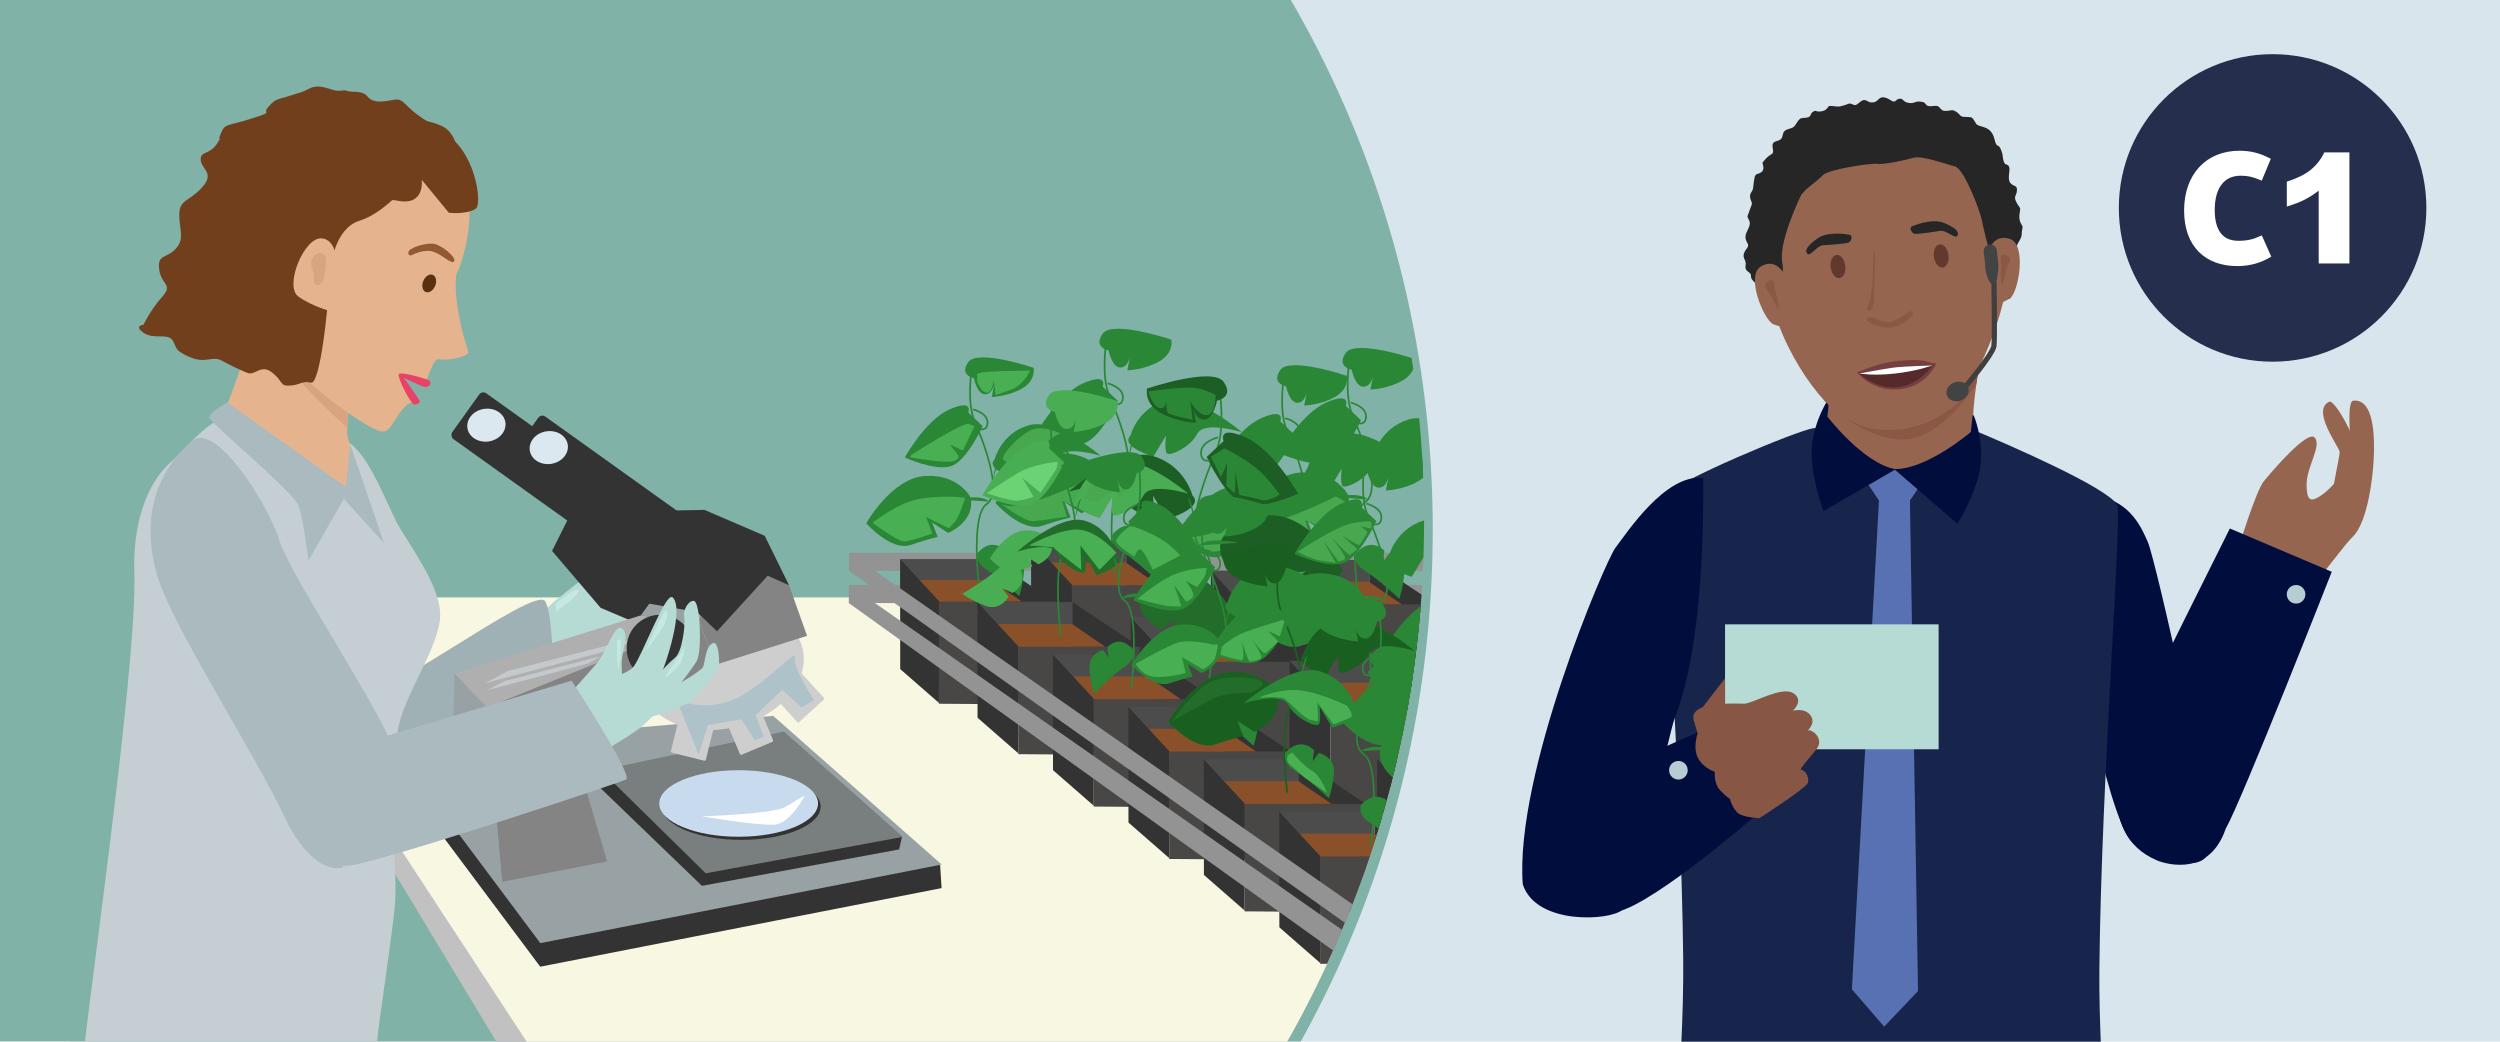 <?xml version="1.0" encoding="UTF-8"?><svg id="l" xmlns="http://www.w3.org/2000/svg" width="1440" height="600" xmlns:xlink="http://www.w3.org/1999/xlink" viewBox="0 0 1440 600"><defs><clipPath id="m"><polyline points="-4 0 -4 600 1440 600 1440 0" style="fill:none;"/></clipPath><filter id="n" x="-396.47" y="-316.691" width="1237" height="1243" filterUnits="userSpaceOnUse"><feOffset dx="5" dy="5"/><feGaussianBlur result="o" stdDeviation="5"/><feFlood flood-color="#000" flood-opacity=".4"/><feComposite in2="o" operator="in"/><feComposite in="SourceGraphic"/></filter><clipPath id="p"><path d="M820.259,300c0,334.85-269.934,606.299-602.913,606.299-229.63,0-602.913-271.449-602.913-606.299S-115.634-306.299,217.346-306.299,820.259-34.85,820.259,300Z" style="fill:none;"/></clipPath></defs><polyline points="40 0 40 600 1440 600 1440 0 40 0" style="fill:#d8e5ec;"/><g style="clip-path:url(#m);"><path d="M820.259,300c0,334.85-269.934,606.299-602.913,606.299-229.63,0-602.913-271.449-602.913-606.299S-115.634-306.299,217.346-306.299,820.259-34.85,820.259,300Z" style="fill:#80b2a8; filter:url(#n);"/></g><path d="M1203.327,284.479c22.998,3.03,29.401,17.767,33.838,27.763,4.437,9.996,39.503,164.162,34.883,178.686-4.619,14.526-38.689.426-44.612-6.644-14.713-17.56-33.514-124.966-34.62-132.253-1.105-7.287,10.511-67.552,10.511-67.552Z" style="fill:#010d3d;"/><path d="M1209.248,557.469c1.113-109.531,13.267-261.776,10.244-266.647-5.229-9.633-60.146-33.712-83.895-43.6-1.093.058-60.7-3.503-91.052-.584-9.126,1.213-80.459,31.036-85.266,38.783-3.022,4.871,9.132,157.116,10.245,266.647.656,64.605-9.321,152.861-10.205,157.641-2.042,11.037,98.566,15.526,133.345-8.384,26.181,28.776,128.949,25.466,126.788,13.785-.884-4.78-10.861-93.036-10.204-157.641Z" style="fill:#17244c;"/><path d="M1141.21,204.03s-6.315,34.022-4.162,39.98c2.153,5.958-26.35,28.763-45.533,26.179-13.458.742-39.374-24.826-39.149-27.359,1.096-12.327-.345-36.393-.345-36.393l89.187-2.408h.002Z" style="fill:#966550;"/><path d="M1047.424,225.841l4.979,6.894s23.617,21.702,45.191,20.426,40.723-31.787,40.723-31.787l3.064-19.149-93.957,23.617Z" style="fill:#8c5846;"/><path d="M981.079,275.369c-21.668-2.828-43.992,31.571-50.568,40.122-5.796,7.535-58.233,130.667-53.389,193.947,7.885,23.725,50.674,20.803,57.27,14.658,6.596-6.145,27.384-103.67,30.243-110.437,19.522-49.565,16.007-142.752,16.444-138.29Z" style="fill:#010d3d;"/><polygon points="1112.088 270.682 1097.981 291.436 1090.38 295.585 1083.938 290.753 1069.911 269.841 1112.088 270.682" style="fill:#5771b2;"/><polygon points="1082.45 285.291 1066.682 569.817 1085.277 591.333 1104.777 570.837 1100.093 286.336 1082.45 285.291" style="fill:#5771b2;"/><path d="M1043.673,257.108c1.457-15.424,9.127-26.649,9.127-26.649l.662.042v.002s.055.004.055.004l-.87,9.554s20.542,26.709,38.867,30.129c18.642.073,43.735-21.39,43.735-21.39l.935-9.547.055.007v-.002s.659.082.659.082c0,0,5.432,12.463,3.975,27.887-1.457,15.424-13.385,34.497-13.385,34.497l-36.008-31.172-41.208,23.877s-8.057-21.895-6.6-37.319Z" style="fill:#010d3d;"/><path d="M1289.639,314.655s9.889-32.081,14.307-37.449c4.418-5.368,25.177-29.873,29.345-25.148,4.17,4.728-4.774,16.922-4.698,27.131.076,10.209,2.876,9.875,8.578,6.044,5.7-3.831,13.544-13.28,15.906-19.002,2.359-5.723-2.425-35.035,2.555-35.473,13.157-1.157,12.019,26.009,11.574,34.581-.445,8.572-3.204,35.246-12.009,43.813-8.806,8.565-31.09,44.068-42.987,40.646-11.897-3.422-32.263-9.432-31.329-14.198.935-4.764,8.761-20.945,8.761-20.945h-.002Z" style="fill:#966550;"/><path d="M1341.696,292.199s5.835-29.239,5.979-31.734c.144-2.495-16.86-24.244-5.96-29.11,2.804-1.252,15.527,20.446,14.35,26.946-1.175,6.499-11.098,32.857-11.098,32.857l-3.271,1.041Z" style="fill:#966550;"/><path d="M1242.623,495.675c-38.301-16.105-19.033-66.466-14.109-77.97,4.924-11.504,55.874-113.293,55.874-113.293l58.709,24.931s-52.117,132.598-61.066,147.925c-10.457,30.746-39.407,18.407-39.407,18.407Z" style="fill:#010d3d;"/><circle cx="1322.54" cy="342.313" r="5.363" transform="translate(-28.618 140.666) rotate(-6.023)" style="fill:#b6cdd3;"/><path d="M1139.535,91.257s13.924,32.157,16.781,59.367c2.597,24.751-20.372,75.648-31.52,83.941-5.988,4.455-17.606,11.535-29.659,12.7-10.386,1.004-21.812-.069-27.571-4.463-13.715-2.015-43.636-41.614-48.318-76.285-6.6-48.867,13.769-85.352,50.899-87.447,37.131-2.095,43.848-7.127,69.388,12.184v.002Z" style="fill:#966550;"/><ellipse cx="1118.129" cy="147.433" rx="4.246" ry="6.746" transform="translate(-9.676 149.861) rotate(-7.635)" style="fill:#63392e;"/><ellipse cx="1058.675" cy="153.514" rx="4.246" ry="6.746" transform="translate(-11.011 142.016) rotate(-7.635)" style="fill:#63392e;"/><path d="M1116.569,66.036c3.874.738,6.568,1.337,9.556,2.186,1.874.532,3.863,1.163,6.332,1.987,6.406,2.138,9.74,6.515,11.198,8.965,1.458,2.45,6.509,7.348,9.945,16.935,3.436,9.587,8.414,39.377,7.577,48.963-.837,9.585-1.022,23.257-3.263,26.591s-5.401-16.815-6.651-19.526c-1.249-2.711,1.248,4.845-1.07,3.204-2.318-1.642-7.833-23.576-8.585-28.238-.752-4.663-10.201-29.958-15.567-31.262-5.366-1.304-18.986-6.44-24.04-4.931-5.054,1.509-17.35,4.058-20.734,3.484-3.385-.574-28.133,3.116-31.311,6.553-3.178,3.437-10.943,8.332-12.69,11.847-1.747,3.515-12.668,27.033-10.719,38.208,1.949,11.175-3.544,4.427-3.544,4.427,0,0,4.233,31.607.379,31.085s-12.676-22.13-14.731-34.242c-2.055-12.112,2.697-42.065,3.324-44.982.628-2.917,14.049-29.558,22.257-32.604,8.207-3.045,5.219-8.811,40.834-12.766,29.61-3.29,35.203,2.921,41.507,4.122l-.002-.005Z" style="fill:#262626;"/><path d="M1153.001,150.22s2.864-4.59,4.245-2.268c1.381,2.321,3.005,14.955.266,14.584-2.739-.371-3.75-3.406-2.96-6.417.79-3.011-3.454-.741-3.404-2.321.05-1.58,1.853-3.578,1.853-3.578h0Z" style="fill:#edc6b2;"/><path d="M1025.928,185.392s-4.242,2.595-5.349-2.557c-1.107-5.153-.759-2.887-3.047-4.769-2.289-1.882-4.538-3.496-4.333-7.246.206-3.75,3.978-1.476.002-5.591-3.976-4.115-4.612-4.252-4.657-6.525-.045-2.273-3.753-2.103-3.102-5.575.651-3.472-1.848-4.049-.961-7.034s3.501-3.688,1.979-6.211-1.155-4.221-.485-5.951c.67-1.731,2.894-4.669,1.442-7.2-1.452-2.531-.77-1.985.14-4.985.91-3,2.047-3.954,1.229-5.727-.818-1.773-1.226-3.592.025-5.387,1.251-1.795,1.014-3.011,1.327-5.324s.495-4.403,1.677-4.948,4.251-.885,3.888-4.158-1.409-1.501,1.343-4.704c2.751-3.204,4.728-2.18,4.184-5.226s-.476-4.296,2.138-5c2.614-.704,3.137-1.59,3.524-3.704.387-2.114,1.547-2.863,4.365-3.59,2.819-.726,3.024-2.613,4.479-4.431,1.455-1.818,1.705-1.431,4.774-1.771s1.889-2.487,4.002-3.549c2.113-1.062.817.324,4.295-.062s3.865-2.499,4.638-2.999,4.387.342,5.614.206,3.846-.802,5.423-1.514,2.688.615,4.076.668c1.388.053,3.627-3.301,5.576-2.895,1.949.405,2.122,1.629,4.865,1.325,2.743-.304,3.063-3.031,5.767-2.917s4.613,2.388,6.068,2.434c1.455.046,1.478-1.613,3.546-1.635s1.645,1.762,4.822,2.405,3.656-.986,6.667-.738c3.011.248,2.67.907,3.829,2.021,1.159,1.114,3.568.433,5.432.434s2.25,1.614,3.59,2.501,4.568.115,5.591.002,3.227,1.092,4.431,2.615c1.204,1.523,2.409,1.183,4.909,1.32s2.321.364,3.671,2.285.451,2.228,4.878,3.394c4.427,1.166,5.564,4.146,6.142,5.532s.986,5.068,2.463,5.318c1.477.251,2.612,4.888,2.612,4.888,0,0,.385,5.341,1.885,5.796s2.386.978,2.09,3.91-.82,5.682,1.02,7.342c1.84,1.66,3.614.842,3.34,3.979-.274,3.136-2.138,3.136-.298,6.659,1.84,3.524,2.545,2.41,1.907,6.001-.638,3.591.203,5.569,1.202,7.114s-.023,1.659-.047,5.182c-.024,3.523-4.098,6.293-2.929,9.363,1.168,3.07.686,2.822-.565,6.481-1.251,3.659-.429,4.516.775,7.903,1.203,3.387-2.388.163-5.094,3.776-2.706,3.613,2.014-1.267,1.308,3.574-.706,4.841-6.473,7.614-6.473,7.614l-10.37-86.858-49.475-14.813-60.534,21.821-16.403,44.474,11.172,47.256Z" style="fill:#262626;"/><path d="M1028.522,159.597s-4.383-11.525-13.953-6.323,1.554,31.291,6.882,33.504c5.328,2.213,10.039,1.481,10.039,1.481l-2.968-28.662Z" style="fill:#966550;"/><path d="M1022.178,165.891s-.08-5.789-2.494-4.486c-2.414,1.303-4.529,2.779-1.689,5.985s5.338,10.798,6.338,10.48-2.155-11.979-2.155-11.979Z" style="fill:#8c5846;"/><path d="M1145.065,146.688s1.754-12.205,12.231-9.224c10.477,2.981,5.332,30.873.617,34.198-4.715,3.326-9.471,3.642-9.471,3.642l-3.377-28.616Z" style="fill:#966550;"/><path d="M1152.632,151.441s-1.189-5.666,1.452-4.924c2.641.743,5.027,1.721,2.957,5.471s-2.845,11.704-3.891,11.613c-1.045-.091-.519-12.16-.519-12.16Z" style="fill:#8c5846;"/><path d="M1065.373,135.222c-4.728-.928-13.614-1.391-18.411,2.039-4.797,3.43-7.77,6.452-6.069,8.748,1.701,2.296,5.499-4.543,9.204-4.747s13.569-.882,14.933-1.654,2.258-4.011.343-4.387Z" style="fill:#262626;"/><path d="M1101.298,130.414c4.411-1.94,12.98-4.337,18.411-2.039,5.431,2.297,8.993,4.595,7.836,7.208-1.157,2.613-6.36-3.23-10.02-2.618-3.66.612-13.433,2.109-14.933,1.654-1.5-.455-3.081-3.419-1.294-4.205Z" style="fill:#262626;"/><path d="M1101.949,180.458c-.921,3.204-8.412,8.176-13.407,8.315s-14.845-2.904-13-5.39c1.845-2.486,7.924,2.878,12.993,1.99,5.069-.888,11.083-6.11,12.255-6.24s1.159,1.325,1.159,1.325Z" style="fill:#8c5846;"/><path d="M1115.307,209.415c-7.199-.99-6.71-3.264-24.505-1.294-8.552.947-21.102,6.345-21.102,6.345,0,0,7.953,11.129,24.163,9.748,16.21-1.381,21.444-14.8,21.444-14.8Z" style="fill:#753f3f;"/><path d="M1113.003,210.498s-15.663.54-20.159.99c-6.321.634-21.802,3.657-21.802,3.657,0,0,9.263,9.328,22.114,7.904,12.851-1.423,19.848-12.552,19.848-12.552Z" style="fill:#562a2a;"/><path d="M1113.003,210.498s-15.663.54-20.159.99c-6.321.634-21.802,3.657-21.802,3.657,0,0,7.688,1.426,20.539.003,12.851-1.423,21.423-4.651,21.423-4.651Z" style="fill:#fff;"/><path d="M1148.531,164.08c2.088-.231,2.733-10.04,2.502-12.128l-.859-7.754c-.231-2.088-2.111-3.592-4.198-3.361h0c-2.088.231-3.592,2.111-3.361,4.198l.859,7.754c-.23,2.081,1.48,11.241,5.057,11.291Z" style="fill:#434344;"/><path d="M1148.549,162.324s.511,33.747-.042,37.043c-.853,5.082-17.401,24.526-17.401,24.526" style="fill:none; stroke:#3f3f3f; stroke-miterlimit:10; stroke-width:3px;"/><ellipse cx="1127.562" cy="225.491" rx="6.563" ry="5.514" transform="translate(-6.205 417.361) rotate(-20.914)" style="fill:#434344;"/><path d="M927.332,525.567c17.411,2.082,83.342-55.408,83.342-55.408l-31.524-48.811s-69.739,29.156-80.84,43.004c-23.242,46.471,16.597,59.73,29.021,61.216Z" style="fill:#010d3d;"/><circle cx="966.754" cy="443.675" r="5.363" transform="translate(-83.88 277.453) rotate(-15.662)" style="fill:#b6cdd3;"/><rect x="993.629" y="359.621" width="123.022" height="71.951" transform="translate(2110.279 791.193) rotate(180)" style="fill:#b6dbd4;"/><path d="M1032.804,399.2c-6.747-4.074-23.425,6.111-28.008,6.111s-32.269-1.68-29.213,9.524c3.055,11.203,2.478,6.772,2.478,6.772,0,0-3.31,8.912,0,15.023s9.676,7.893,9.676,7.893c0,0-.764,6.62,3.055,10.694,3.819,4.074,5.602,4.838,5.602,4.838,0,0,1.782,6.875,5.602,8.912s11.458,2.292,11.458,2.292c0,0,26.481-17.06,27.754-20.115,1.273-3.055-1.273-7.639-3.565-7.639s8.53-10.949,9.676-13.622c2.424-5.656-4.329-10.312-6.111-9.039-1.782,1.273,5.474-3.565,1.655-8.784-3.402-4.65-10.185-2.674-10.185-2.674,0,0,6.875-6.111.127-10.185Z" style="fill:#875645;"/><polygon points="979.379 409.14 993.628 390.63 993.629 409.14 979.379 409.14" style="fill:#875645;"/><g style="clip-path:url(#p);"><polygon points="302.443 627.435 136.172 351.919 135.738 344.094 742.195 351.919 999.849 610.795 302.443 627.435" style="fill:#c1c1c1;"/><polygon points="304.382 601.555 135.738 344.094 741.76 344.094 999.414 602.97 304.382 601.555" style="fill:#f7f7e2;"/><path d="M352.078,321.577s-35.038,24.907-37.935,30.017c-2.896,5.11-3.829,29.456-6.625,32.431-2.796,2.975-1.398,21.596,8.389,22.306,9.788.71,84.38-81.296,76.714-79.444-7.666,1.852-30.474-9.21-40.544-5.31Z" style="fill:#b6dbd4;"/><path d="M211.712,208.613c-12.186,11.141-10.975,29.342-11.913,43.732-.937,14.39,4.883,21.255-9.178,24.04-14.06,2.785-70.074-27.751-64.45-34.25,5.624-6.499,19.586-52.054,22.579-64.173,2.6-10.526,62.961,30.65,62.961,30.65Z" style="fill:#e5b48f;"/><path d="M198.913,230.224l1.532,4.085-.511,11.915s-28.596-24.851-31.66-34.213,0-9.191,0-9.191l30.638,27.404Z" style="fill:#d8a380;"/><path d="M268.119,110.709c6.539,13.192-2.591,43.532-4.925,46.421-1.073,1.329-2.259,18.507,6.442,45.104,1.156,3.534-13.072,5.667-16.718,4.677-3.646-.989-5.867,11.047-8.75,14.382-2.899.02-21.298-11.626-3.527,7.865,1.246,1.367,1.529,1.294-.234,1.504-11.812,1.407-13.223,19.392-20.824,17.838-9.813-2.006-51.803-32.897-55.307-44.972-3.504-12.076.329-42.435,1.776-55.885,1.448-13.45-7.09-55.078,19.881-61.604,26.972-6.526,60.54-19,82.185,24.669Z" style="fill:#e5b48f;"/><path d="M250.657,164.646c-1.116,2.729-3.553,4.314-5.445,3.541-1.891-.773-2.52-3.612-1.405-6.341.524-1.281,1.339-2.311,2.252-2.962,1.032-.736,2.189-.99,3.192-.579,1.891.773,2.52,3.612,1.405,6.341Z" style="fill:#5b3010;"/><path d="M258.511,122.537s10.043,1.246,15.53-2.317c3.971-2.578-.232-34.672-19.217-44.009-18.985-9.337-66.58-30.581-95.907-12.458-99.777,62.629,8.343,113.811,13.993,90.911,1.72-6.97,39.04-42.758,55.592-39.143,16.552,3.615,14.433-11.957,14.433-11.957l15.576,18.973Z" style="fill:#723f1d;"/><path d="M237.247,146.919s7.201-3.868,12.722-1.813c5.522,2.054,10.075,7.414,11.621,5.371,1.546-2.043-7.582-9.891-12.467-10.137-4.885-.246-13.755,2.477-13.92,5.034-.166,2.557,2.044,1.546,2.044,1.546Z" style="fill:#935931;"/><path d="M188.62,464.675l130.141-50.359s1.197-57.836-4.678-67.924c-5.876-10.088-99.939,62.945-113.182,55.653-13.243-7.292-12.281,62.63-12.281,62.63Z" style="fill:#a0b1b5;"/><path d="M228.937,301.615c6.241,11.761,25.117,35.831,24.592,53.254-.543,18.018-20.653,44.969-24.341,65.226-7.241,39.776-.284,73.18-1.521,98.565-.631,12.959-10.578,77.269-10.326,80.097.993,11.145-138.71,29.982-170.004,18.398-1.108-8.957,31.885-230.632,30.048-287.359-1.288-39.773,14.75-58.455,20.712-63.236,4.541-3.642,22.54-26.418,35.986-27.887,21.149-2.31,43.774,8.118,62.965,14.312,13.885,4.482,23.857,33.492,31.889,48.628Z" style="fill:#c5cfd3;"/><path d="M111.087,253.755c-16.853,13.702-31.703,39.468-20.477,77.913,8.4,28.764,55.985,101.72,74.21,140.75,5.878,12.588,18.952,30.299,32.531,27.357,0,0,31.156-55.925,27.985-70.707-3.171-14.782-57.864-97.708-63.889-116.415-8.345-25.909-37.797-69.112-50.359-58.899Z" style="fill:#aababf;"/><path d="M146.65,226.441s-9.728,7.884-10.342,14.898c-.614,7.014,50.302,41.217,62.547,42.506,12.245,1.289,4-17.259,4-20.481s-3.19-14.089-3.19-14.089l-53.015-22.833Z" style="fill:#e5b48f;"/><path d="M318.862,366.687s12.75-.435,19.736-.609c6.986-.174,29.704,6.508,27.278-1.666-2.427-8.174-28.794-16.605-28.794-16.605l-18.219,18.881Z" style="fill:#b6dbd4;"/><path d="M130.93,231.811s-9.75,5.365-10.353,8.383c-.604,3.018,48.4,42.693,51.419,51.144,3.018,8.451,5.626,31.628,5.626,31.628l23.542-41.048-70.233-50.107Z" style="fill:#aababf;"/><polygon points="201.87 256.178 198.248 287.567 221.187 312.92 201.87 256.178" style="fill:#aababf;"/><polygon points="311.168 556.819 542.363 511.546 541.508 498.266 419.22 434.883 227.312 444.617 311.168 556.819" style="fill:#333;"/><polygon points="311.218 543.237 542.413 497.964 445.342 412.339 227.362 431.035 311.218 543.237" style="fill:#98a2a5;"/><polygon points="343.195 451.353 404.321 510.251 517.908 489.27 519.596 481.794 441.46 441.038 346.089 443.636 343.195 451.353" style="fill:#333;"/><polygon points="346.089 443.636 406.492 503.016 520.078 482.035 451.509 421.348 346.089 443.636" style="fill:#797e7f;"/><polygon points="329.079 295.135 317.986 317.322 345.96 350.12 361.877 356.872 423.132 366.519 454.483 337.097 440.495 308.64 405.768 293.688 329.079 295.135" style="fill:#333;"/><ellipse cx="415.897" cy="384.847" rx="47.75" ry="34.727" transform="translate(-81.035 112.568) rotate(-14.06)" style="fill:#cecece;"/><polygon points="289.172 507.953 280.365 407.516 402.392 356.872 412.038 382.918 329.079 425.844 349.71 496.198 289.172 507.953" style="fill:#848484;"/><polygon points="369.112 354.461 261.764 387.862 280.365 407.516 400.945 358.802 369.112 354.461" style="fill:#afafaf;"/><polygon points="289.172 507.953 259.966 466.598 261.764 387.862 280.365 407.516 289.172 507.953" style="fill:#98a2a5;"/><polygon points="369.112 354.461 395.639 317.804 423.132 323.11 399.98 360.731 369.112 354.461" style="fill:#98a2a5;"/><polygon points="412.038 382.918 464.87 366.224 454.483 337.097 423.132 323.11 402.392 356.872 412.038 382.918" style="fill:#848484;"/><rect x="417.826" y="392.082" width="20.74" height="40.515" rx=".805" ry=".805" transform="translate(-126.105 197.57) rotate(-22.74)" style="fill:#cecece;"/><rect x="443.389" y="374.236" width="20.74" height="40.515" rx=".805" ry=".805" transform="translate(-147.36 407.823) rotate(-42.274)" style="fill:#cecece;"/><rect x="390.816" y="395.94" width="20.74" height="40.515" rx=".805" ry=".805" transform="translate(111.863 -84.265) rotate(13.915)" style="fill:#cecece;"/><rect x="292.244" y="266.562" width="107.69" height="32.454" rx="2.863" ry="2.863" transform="translate(229.084 -148.555) rotate(35.571)" style="fill:#333;"/><rect x="258.224" y="253.151" width="107.69" height="32.454" rx="2.863" ry="2.863" transform="translate(214.935 -131.267) rotate(35.571)" style="fill:#333;"/><ellipse cx="280.168" cy="244.897" rx="11.064" ry="9.468" transform="translate(-34.348 46.03) rotate(-8.852)" style="fill:#dce8ef;"/><ellipse cx="316.094" cy="257.816" rx="11.064" ry="9.468" transform="translate(-35.909 51.712) rotate(-8.852)" style="fill:#dce8ef;"/><polygon points="365.735 346.261 401.427 352.532 413.003 363.625 447.73 325.522 406.25 310.087 371.041 309.123 365.735 346.261" style="fill:#333;"/><path d="M389.369,402.211s11.576,7.717,29.904,1.929c18.328-5.788,40.033-31.833,38.586-25.563-1.447,6.27,11.093,24.598,11.093,24.598l-7.235,4.341-11.093-10.129-15.434,14.47,4.823,12.54-5.306,1.929-7.717-12.058-19.293,3.376-5.306,16.881-13.023-32.316Z" style="fill:#adc3c9;"/><polygon points="292.423 386.535 365.494 367.725 356.571 373.03 279.4 393.529 292.423 386.535" style="fill:#c4cacc;"/><polygon points="290.418 392.314 345.478 378.14 338.754 382.138 280.606 397.583 290.418 392.314" style="fill:#c4cacc;"/><circle cx="380.235" cy="373.412" r="19.317" style="fill:#333;"/><path d="M227.312,444.617s64.195-16.414,68.339-14.381c4.144,2.032,15.455-20.037,27.545-27.676,12.09-7.639,36.765-12.574,41.665-18.48,4.9-5.905,18.729-44.08,22.702-39.918,7.34,7.689-6.713,46.515-9.27,49.756-2.557,3.241-30.516,47.051-38.184,46.921-7.668-.13-20.566,17.963-20.566,17.963l-92.232-14.184Z" style="fill:#b6dbd4;"/><path d="M321.139,407.685s16.262-18.391,22.722-25.686c5.12-5.781,10.328-23.744,14.664-19.841,4.336,3.903-.867,13.442-.434,21.247.434,7.805-.434,22.114-.434,22.114l-36.519,2.165Z" style="fill:#b6dbd4;"/><path d="M335.544,438.908c12.141-6.071,24.716-13.442,32.955-19.513,8.239-6.071,29.919-32.955,32.955-39.025,3.035-6.071,1.813-33.749-1.734-34.256-3.035-.434-6.504,5.203-5.637,9.54.867,4.336-1.291,20.094-5.194,23.129-3.903,3.035-13.885,14.162-13.885,14.162l-39.459,45.963Z" style="fill:#b6dbd4;"/><ellipse cx="426.967" cy="464.613" rx="45.726" ry="19.166" style="fill:#333;"/><ellipse cx="425.457" cy="462.802" rx="45.726" ry="19.166" style="fill:#c8daed;"/><path d="M404.179,470.196s41.349-1.207,48.291-5.433,11.167-6.64,11.167-6.64c0,0-8.149,16.298-17.807,16.902-9.658.604-41.651-4.829-41.651-4.829Z" style="fill:#fff;"/><path d="M364.704,415.601c11.382-1.626,33.497-11.382,33.497-11.382,0,0,15.61-16.586,15.935-21.139.325-4.553-.465-13.378-3.252-12.683-4.395,1.095-4.878,11.382-5.854,13.659s-15.764,10.997-15.764,10.997l-24.562,20.548Z" style="fill:#b6dbd4;"/><rect x="489.02" y="318.407" width="466.012" height="10.463" style="fill:#939393;"/><rect x="489.02" y="336.919" width="466.012" height="10.463" style="fill:#939393;"/><polygon points="697.476 328.65 750.572 328.65 750.572 365.235 712.535 365.235 697.476 328.65" style="fill:#4c4c4c;"/><polyline points="750.723 340.875 705.874 340.875 707.587 358.637 771.784 357.368" style="fill:#895029;"/><polygon points="697.549 393.191 720.274 413.022 720.344 353.403 697.476 328.65 697.549 393.191" style="fill:#333;"/><polygon points="750.572 388.108 779.105 402.201 788.095 353.594 750.628 328.663 750.572 388.108" style="fill:#333;"/><polygon points="788.095 413.984 720.274 413.513 720.274 353.562 788.095 353.562 788.095 413.984" style="fill:#494746;"/><polygon points="750.533 341.002 768.739 353.499 747.425 353.562 748.059 341.065 750.533 341.002" style="fill:#895029;"/><path d="M744.036,347.249s-5.652-44.278,4.239-50.872c9.892-6.595-2.355-37.683-7.066-48.517-4.71-10.834-1.884-29.205-1.884-29.205" style="fill:none; stroke:#2a8735; stroke-miterlimit:10;"/><path d="M738.855,292.608s-6.595-13.66-26.378-12.718c-19.784.942-34.857,27.791-34.857,27.791,0,0,14.602,16.486,25.907,12.718,11.305-3.768,16.015-4.71,16.015-4.71l-3.297-8.479,9.421,6.124s16.015-6.595,13.189-20.726Z" style="fill:#2a8735;"/><path d="M752.986,269.998s3.768-15.073,19.784-19.784c16.015-4.71,42.394,17.9,42.394,17.9,0,0-21.197-6.595-24.965.942-3.768,7.537-15.544,12.718-16.957,10.834-1.413-1.884-.471-9.892-.471-9.892l-7.066,11.776s-18.842-5.652-12.718-11.776Z" style="fill:#2a8735;"/><path d="M737.442,242.678s3.297-8.008-10.834-1.884c-14.131,6.124-26.378,28.262-26.378,28.262,0,0,17.429,8.008,26.849,5.181,9.421-2.826,18.842-23.552,18.842-23.552l-8.479-8.008Z" style="fill:#2a8735;"/><path d="M729.905,293.55s15.544-3.297,19.784,1.413" style="fill:#2a8735;"/><path d="M752.103,281.833s.707-8.832,3.18-10.952" style="fill:#2a8735;"/><path d="M744.154,252.334s4.593,1.59,4.593-3.886-8.479-7.596-8.479-7.596" style="fill:none; stroke:#2a8735; stroke-miterlimit:10;"/><path d="M743.094,324.934s-2.296,5.476,5.299,10.069c7.596,4.593,18.901,15.368,18.901,15.368,0,0,1.943-4.593,2.826-13.955.883-9.362-8.479-11.305-8.479-11.305l-3.356,4.593.707-6.182s-7.419-8.125-15.898,1.413Z" style="fill:#2a8735;"/><path d="M740.739,222.482s-8.773-1.59-3.297-9.362c5.476-7.772,38.331,3.356,38.331,3.356,0,0,1.59,7.242-6.536,12.012-8.125,4.769-18.017,5.123-18.017,5.123l1.59-8.125s-1.06,6.712-5.652,6.536c-4.593-.177-6.418-9.539-6.418-9.539Z" style="fill:#2a8735;"/><path d="M680.917,308.153c-2.234-1.452,12.718,10.127,17.9,9.656,5.181-.471,18.606-2.591,18.606-2.591l-2.591-8.714,10.363,4.475s12.483-10.127,12.718-12.718c.236-2.591-6.124-4.946-6.124-4.946,0,0-41.452,20.961-50.872,14.838Z" style="fill:#47a850;"/><polygon points="733.919 322.481 788.71 322.481 788.71 360.233 749.458 360.233 733.919 322.481" style="fill:#4c4c4c;"/><polyline points="788.866 335.096 742.585 335.096 744.352 353.425 810.599 352.116" style="fill:#895029;"/><polygon points="733.995 389.082 757.445 409.546 757.517 348.024 733.919 322.481 733.995 389.082" style="fill:#333;"/><polygon points="788.71 383.837 818.154 398.381 827.43 348.221 788.768 322.495 788.71 383.837" style="fill:#333;"/><polygon points="827.43 410.54 757.445 410.054 757.445 348.189 827.43 348.189 827.43 410.54" style="fill:#494746;"/><polygon points="788.67 335.227 807.457 348.123 785.462 348.189 786.117 335.293 788.67 335.227" style="fill:#895029;"/><path d="M781.966,341.674s-5.833-45.691,4.375-52.497c10.208-6.805-2.43-38.886-7.291-50.066-4.861-11.18-1.944-30.137-1.944-30.137" style="fill:none; stroke:#2a8735; stroke-miterlimit:10;"/><path d="M776.619,285.289s-6.805-14.096-27.22-13.124c-20.415.972-35.97,28.679-35.97,28.679,0,0,15.068,17.013,26.734,13.124s16.527-4.861,16.527-4.861l-3.403-8.749,9.722,6.319s16.527-6.805,13.61-21.387Z" style="fill:#2a8735;"/><path d="M791.201,261.957s3.889-15.555,20.415-20.415c16.527-4.861,43.747,18.471,43.747,18.471,0,0-21.874-6.805-25.762.972-3.889,7.777-16.041,13.124-17.499,11.18-1.458-1.944-.486-10.208-.486-10.208l-7.291,12.152s-19.443-5.833-13.124-12.152Z" style="fill:#2a8735;"/><path d="M775.161,233.764s3.403-8.263-11.18-1.944c-14.582,6.319-27.22,29.165-27.22,29.165,0,0,17.985,8.263,27.707,5.347,9.722-2.916,19.443-24.304,19.443-24.304l-8.749-8.263Z" style="fill:#2a8735;"/><path d="M767.383,286.261s16.041-3.403,20.415,1.458" style="fill:#2a8735;"/><path d="M790.29,274.17s.729-9.114,3.281-11.301" style="fill:#2a8735;"/><path d="M782.087,243.729s4.739,1.641,4.739-4.01-8.749-7.838-8.749-7.838" style="fill:none; stroke:#2a8735; stroke-miterlimit:10;"/><path d="M780.993,318.646s-2.37,5.651,5.468,10.39c7.838,4.739,19.504,15.858,19.504,15.858,0,0,2.005-4.739,2.916-14.4.911-9.661-8.749-11.666-8.749-11.666l-3.463,4.739.729-6.38s-7.656-8.385-16.405,1.458Z" style="fill:#2a8735;"/><path d="M778.563,212.924s-9.053-1.641-3.403-9.661c5.651-8.02,39.555,3.463,39.555,3.463,0,0,1.641,7.473-6.744,12.395s-18.593,5.286-18.593,5.286l1.641-8.385s-1.094,6.927-5.833,6.744c-4.739-.182-6.623-9.843-6.623-9.843Z" style="fill:#2a8735;"/><path d="M716.831,301.329c-2.305-1.499,13.124,10.451,18.471,9.965,5.347-.486,19.2-2.673,19.2-2.673l-2.673-8.992,10.694,4.618s12.881-10.451,13.124-13.124-6.319-5.104-6.319-5.104c0,0-42.775,21.631-52.497,15.312Z" style="fill:#47a850;"/><polygon points="593.896 311.408 648.687 311.408 648.687 349.16 609.435 349.16 593.896 311.408" style="fill:#4c4c4c;"/><polyline points="648.843 324.023 602.562 324.023 604.329 342.352 670.576 341.043" style="fill:#895029;"/><polygon points="593.971 378.009 617.422 398.473 617.494 336.951 593.896 311.408 593.971 378.009" style="fill:#333;"/><polygon points="648.687 372.764 678.131 387.307 687.407 337.148 648.745 311.422 648.687 372.764" style="fill:#333;"/><polygon points="687.407 399.467 617.422 398.98 617.422 337.115 687.407 337.115 687.407 399.467" style="fill:#494746;"/><polygon points="648.647 324.154 667.434 337.05 645.439 337.115 646.094 324.22 648.647 324.154" style="fill:#895029;"/><path d="M641.943,330.601s-5.833-45.691,4.375-52.497c10.208-6.805-2.43-38.886-7.291-50.066-4.861-11.18-1.944-30.137-1.944-30.137" style="fill:none; stroke:#2a8735; stroke-miterlimit:10;"/><path d="M636.596,274.216s-6.805-14.096-27.22-13.124c-20.415.972-35.97,28.679-35.97,28.679,0,0,15.068,17.013,26.734,13.124,11.666-3.889,16.527-4.861,16.527-4.861l-3.403-8.749,9.722,6.319s16.527-6.805,13.61-21.387Z" style="fill:#2a8735;"/><path d="M651.178,250.884s3.889-15.555,20.415-20.415c16.527-4.861,43.747,18.471,43.747,18.471,0,0-21.874-6.805-25.762.972-3.889,7.777-16.041,13.124-17.499,11.18-1.458-1.944-.486-10.208-.486-10.208l-7.291,12.152s-19.443-5.833-13.124-12.152Z" style="fill:#2a8735;"/><path d="M635.137,222.691s3.403-8.263-11.18-1.944c-14.582,6.319-27.22,29.165-27.22,29.165,0,0,17.985,8.263,27.707,5.347,9.722-2.916,19.443-24.304,19.443-24.304l-8.749-8.263Z" style="fill:#2a8735;"/><path d="M627.36,275.188s16.041-3.403,20.415,1.458" style="fill:#2a8735;"/><path d="M650.267,263.097s.729-9.114,3.281-11.301" style="fill:#2a8735;"/><path d="M642.064,232.656s4.739,1.641,4.739-4.01-8.749-7.838-8.749-7.838" style="fill:none; stroke:#2a8735; stroke-miterlimit:10;"/><path d="M640.97,307.573s-2.37,5.651,5.468,10.39c7.838,4.739,19.504,15.858,19.504,15.858,0,0,2.005-4.739,2.916-14.4s-8.749-11.666-8.749-11.666l-3.463,4.739.729-6.38s-7.656-8.385-16.405,1.458Z" style="fill:#2a8735;"/><path d="M638.54,201.851s-9.053-1.641-3.403-9.661c5.651-8.02,39.555,3.463,39.555,3.463,0,0,1.641,7.473-6.744,12.395-8.385,4.922-18.593,5.286-18.593,5.286l1.641-8.385s-1.094,6.927-5.833,6.744c-4.739-.182-6.623-9.843-6.623-9.843Z" style="fill:#2a8735;"/><path d="M576.808,290.256c-2.305-1.499,13.124,10.451,18.471,9.965,5.347-.486,19.2-2.673,19.2-2.673l-2.673-8.992,10.694,4.618s12.881-10.451,13.124-13.124c.243-2.673-6.319-5.104-6.319-5.104,0,0-42.775,21.631-52.497,15.312Z" style="fill:#47a850;"/><polygon points="651.269 355.501 706.061 355.501 706.061 393.254 666.809 393.254 651.269 355.501" style="fill:#4c4c4c;"/><polyline points="706.217 368.116 659.935 368.116 661.703 386.446 727.95 385.136" style="fill:#895029;"/><polygon points="651.345 422.103 674.795 442.566 674.868 381.044 651.269 355.501 651.345 422.103" style="fill:#333;"/><polygon points="706.061 416.858 735.505 431.401 744.781 381.242 706.118 355.515 706.061 416.858" style="fill:#333;"/><polygon points="744.781 443.56 674.795 443.074 674.795 381.209 744.781 381.209 744.781 443.56" style="fill:#494746;"/><polygon points="706.02 368.247 724.808 381.143 702.813 381.209 703.467 368.313 706.02 368.247" style="fill:#895029;"/><path d="M697.215,374.438s6.51-50.993-4.882-58.588c-11.392-7.595,2.712-43.398,8.137-55.876,5.425-12.477,2.17-33.634,2.17-33.634" style="fill:none; stroke:#2a8735; stroke-miterlimit:10;"/><path d="M703.182,311.511s7.595-15.732,30.379-14.647c22.784,1.085,40.144,32.006,40.144,32.006,0,0-16.817,18.987-29.836,14.647-13.02-4.34-18.444-5.425-18.444-5.425l3.797-9.765-10.85,7.052s-18.444-7.595-15.189-23.869Z" style="fill:#1c5e23;"/><path d="M686.908,285.472s-4.34-17.359-22.784-22.784c-18.444-5.425-48.823,20.614-48.823,20.614,0,0,24.412-7.595,28.751,1.085,4.34,8.68,17.902,14.647,19.529,12.477s.542-11.392.542-11.392l8.137,13.562s21.699-6.51,14.647-13.562Z" style="fill:#1c5e23;"/><path d="M704.81,254.008s-3.797-9.222,12.477-2.17c16.274,7.052,30.379,32.549,30.379,32.549,0,0-20.072,9.222-30.921,5.967-10.85-3.255-21.699-27.124-21.699-27.124l9.765-9.222Z" style="fill:#1c5e23;"/><path d="M713.49,312.596s-17.902-3.797-22.784,1.627" style="fill:#2a8735;"/><path d="M687.925,299.101s-.814-10.172-3.662-12.613" style="fill:#2a8735;"/><path d="M697.079,265.128s-5.289,1.831-5.289-4.475,9.765-8.748,9.765-8.748" style="fill:none; stroke:#2a8735; stroke-miterlimit:10;"/><path d="M698.344,351.666s-2.37,5.651,5.468,10.39c7.838,4.739,19.504,15.858,19.504,15.858,0,0,2.005-4.739,2.916-14.4.911-9.661-8.749-11.666-8.749-11.666l-3.463,4.739.729-6.38s-7.656-8.385-16.405,1.458Z" style="fill:#1c5e23;"/><path d="M701.012,230.749s10.104-1.831,3.797-10.782c-6.306-8.951-44.144,3.865-44.144,3.865,0,0-1.831,8.341,7.527,13.833s20.75,5.899,20.75,5.899l-1.831-9.358s1.221,7.73,6.51,7.527c5.289-.203,7.391-10.985,7.391-10.985Z" style="fill:#1c5e23;"/><path d="M752.437,328.725c1.538-1-8.756,6.972-12.323,6.648-3.567-.324-12.81-1.784-12.81-1.784l1.784-5.999-7.134,3.081s-8.594-6.972-8.756-8.756c-.162-1.784,4.216-3.405,4.216-3.405,0,0,28.538,14.431,35.024,10.215Z" style="fill:#47a850;"/><polygon points="518.454 322.017 570.598 322.017 570.598 357.945 533.243 357.945 518.454 322.017" style="fill:#4c4c4c;"/><polyline points="570.746 334.023 526.701 334.023 528.383 351.466 591.43 350.22" style="fill:#895029;"/><polygon points="518.526 385.4 540.843 404.875 540.912 346.326 518.454 322.017 518.526 385.4" style="fill:#333;"/><polygon points="570.598 380.409 598.619 394.249 607.447 346.514 570.653 322.03 570.598 380.409" style="fill:#333;"/><polygon points="607.447 405.821 540.843 405.358 540.843 346.482 607.447 346.482 607.447 405.821" style="fill:#494746;"/><polygon points="570.56 334.147 588.439 346.42 567.507 346.482 568.13 334.21 570.56 334.147" style="fill:#895029;"/><path d="M564.179,340.283s-5.551-43.484,4.163-49.96c9.714-6.476-2.313-37.007-6.939-47.647-4.626-10.64-1.85-28.681-1.85-28.681" style="fill:none; stroke:#2a8735; stroke-miterlimit:10;"/><path d="M559.091,286.622s-6.476-13.415-25.905-12.49c-19.429.925-34.232,27.293-34.232,27.293,0,0,14.34,16.191,25.443,12.49,11.102-3.701,15.728-4.626,15.728-4.626l-3.238-8.327,9.252,6.014s15.728-6.476,12.953-20.354Z" style="fill:#2a8735;"/><path d="M572.969,264.417s3.701-14.803,19.429-19.429c15.728-4.626,41.633,17.579,41.633,17.579,0,0-20.817-6.476-24.517.925-3.701,7.401-15.266,12.49-16.653,10.64-1.388-1.85-.463-9.714-.463-9.714l-6.939,11.565s-18.504-5.551-12.49-11.565Z" style="fill:#2a8735;"/><path d="M557.703,237.587s3.238-7.864-10.64-1.85c-13.878,6.014-25.905,27.756-25.905,27.756,0,0,17.116,7.864,26.368,5.089,9.252-2.776,18.504-23.13,18.504-23.13l-8.327-7.864Z" style="fill:#2a8735;"/><path d="M550.301,287.547s15.266-3.238,19.429,1.388" style="fill:#2a8735;"/><path d="M572.101,276.04s.694-8.674,3.123-10.755" style="fill:#2a8735;"/><path d="M564.295,247.07s4.51,1.561,4.51-3.816-8.327-7.459-8.327-7.459" style="fill:none; stroke:#2a8735; stroke-miterlimit:10;"/><path d="M563.254,318.367s-2.255,5.378,5.204,9.888c7.459,4.51,18.562,15.092,18.562,15.092,0,0,1.908-4.51,2.776-13.704.867-9.194-8.327-11.102-8.327-11.102l-3.296,4.51.694-6.072s-7.286-7.98-15.613,1.388Z" style="fill:#2a8735;"/><path d="M560.941,217.753s-8.616-1.561-3.238-9.194c5.378-7.633,37.643,3.296,37.643,3.296,0,0,1.561,7.112-6.418,11.796-7.98,4.684-17.694,5.031-17.694,5.031l1.561-7.98s-1.041,6.592-5.551,6.418c-4.51-.173-6.303-9.368-6.303-9.368Z" style="fill:#2a8735;"/><path d="M577.826,264.88s3.701,2.776,6.245,1.85c2.544-.925,10.871-7.864,10.871-7.864l.925,7.633s3.007-4.395,6.245-9.946c3.238-5.551,8.789-6.708,8.789-6.708,0,0-9.252-4.857-15.959-2.544-6.708,2.313-18.735,14.572-17.116,17.579Z" style="fill:#47a850;"/><polygon points="562.994 346.826 617.785 346.826 617.785 384.578 578.533 384.578 562.994 346.826" style="fill:#4c4c4c;"/><polyline points="617.941 359.441 571.659 359.441 573.427 377.77 639.674 376.461" style="fill:#895029;"/><polygon points="563.069 413.427 586.519 433.891 586.592 372.369 562.994 346.826 563.069 413.427" style="fill:#333;"/><polygon points="617.785 408.182 647.229 422.726 656.505 372.566 617.843 346.84 617.785 408.182" style="fill:#333;"/><polygon points="656.505 434.885 586.519 434.399 586.519 372.534 656.505 372.534 656.505 434.885" style="fill:#494746;"/><polygon points="617.744 359.572 636.532 372.468 614.537 372.534 615.191 359.638 617.744 359.572" style="fill:#895029;"/><path d="M611.04,366.019s-5.833-45.691,4.375-52.497c10.208-6.805-2.43-38.886-7.291-50.066-4.861-11.18-1.944-30.137-1.944-30.137" style="fill:none; stroke:#2a8735; stroke-miterlimit:10;"/><path d="M620.276,286.302s3.889-15.555,20.415-20.415c16.527-4.861,43.747,18.471,43.747,18.471,0,0-21.874-6.805-25.762.972-3.889,7.777-16.041,13.124-17.499,11.18s-.486-10.208-.486-10.208l-7.291,12.152s-19.443-5.833-13.124-12.152Z" style="fill:#49ad53;"/><path d="M604.235,258.109s3.403-8.263-11.18-1.944-27.22,29.165-27.22,29.165c0,0,17.985,8.263,27.707,5.347,9.722-2.916,19.443-24.304,19.443-24.304l-8.749-8.263Z" style="fill:#49ad53;"/><path d="M596.458,310.606s16.041-3.403,20.415,1.458" style="fill:#2a8735;"/><path d="M619.364,298.515s.729-9.114,3.281-11.301" style="fill:#2a8735;"/><path d="M611.162,268.074s4.739,1.641,4.739-4.01-8.749-7.838-8.749-7.838" style="fill:none; stroke:#2a8735; stroke-miterlimit:10;"/><path d="M586.404,325.326s-4.771-3.845-11.5,2.37c-6.729,6.215-20.649,14.336-20.649,14.336,0,0,3.997,3.242,13.025,6.799,9.028,3.557,13.636-5.168,13.636-5.168l-3.592-4.643,5.927,2.471s10.18-5.028,3.153-16.165Z" style="fill:#49ad53;"/><path d="M607.638,237.269s-9.053-1.641-3.403-9.661c5.651-8.02,39.555,3.463,39.555,3.463,0,0,1.641,7.473-6.744,12.395-8.385,4.922-18.593,5.286-18.593,5.286l1.641-8.385s-1.094,6.927-5.833,6.744c-4.739-.182-6.623-9.843-6.623-9.843Z" style="fill:#49ad53;"/><path d="M625.38,286.788s3.889,2.916,6.562,1.944c2.673-.972,11.423-8.263,11.423-8.263l.972,8.02s3.16-4.618,6.562-10.451c3.403-5.833,9.236-7.048,9.236-7.048,0,0-9.722-5.104-16.77-2.673s-19.686,15.312-17.985,18.471Z" style="fill:#47a850;"/><path d="M605.843,312.957s-3.844-7.963-15.376-7.414c-11.532.549-20.319,16.2-20.319,16.2,0,0,8.512,9.61,15.102,7.414,6.59-2.197,9.336-2.746,9.336-2.746l-1.922-4.942,5.492,3.569s9.336-3.844,7.688-12.081Z" style="fill:#49ad53;"/><polygon points="606.456 377.008 661.247 377.008 661.247 414.761 621.995 414.761 606.456 377.008" style="fill:#4c4c4c;"/><polyline points="661.403 389.623 615.122 389.623 616.889 407.953 683.136 406.643" style="fill:#895029;"/><polygon points="606.531 443.61 629.981 464.073 630.054 402.551 606.456 377.008 606.531 443.61" style="fill:#333;"/><polygon points="661.247 438.364 690.691 452.908 699.967 402.748 661.305 377.022 661.247 438.364" style="fill:#333;"/><polygon points="699.967 465.067 629.981 464.581 629.981 402.716 699.967 402.716 699.967 465.067" style="fill:#494746;"/><polygon points="661.207 389.754 679.994 402.65 657.999 402.716 658.654 389.82 661.207 389.754" style="fill:#895029;"/><path d="M651.663,396.323s5.221-43.956-3.916-50.503c-9.137-6.547,2.175-37.409,6.526-48.165,4.351-10.755,1.74-28.992,1.74-28.992" style="fill:none; stroke:#2a8735; stroke-miterlimit:10;"/><path d="M656.449,342.08s6.091-13.561,24.365-12.626c18.274.935,32.196,27.589,32.196,27.589,0,0-13.488,16.367-23.93,12.626-10.442-3.741-14.793-4.676-14.793-4.676l3.046-8.417-8.702,6.079s-14.793-6.547-12.182-20.575Z" style="fill:#226d29;"/><path d="M643.396,319.634s-3.481-14.964-18.274-19.64c-14.793-4.676-39.158,17.769-39.158,17.769,0,0,19.579-6.547,23.06.935,3.481,7.482,14.358,12.626,15.663,10.755,1.305-1.87.435-9.82.435-9.82l6.526,11.69s17.403-5.611,11.747-11.69Z" style="fill:#226d29;"/><path d="M657.754,292.512s-3.046-7.949,10.007-1.87c13.053,6.079,24.365,28.057,24.365,28.057,0,0-16.098,7.949-24.8,5.144-8.702-2.806-17.403-23.381-17.403-23.381l7.832-7.949Z" style="fill:#2a8735;"/><path d="M664.716,343.015s-14.358-3.273-18.274,1.403" style="fill:#2a8735;"/><path d="M644.212,331.383s-.653-8.768-2.937-10.872" style="fill:#2a8735;"/><path d="M651.554,302.098s-4.242,1.578-4.242-3.858,7.832-7.54,7.832-7.54" style="fill:none; stroke:#2a8735; stroke-miterlimit:10;"/><path d="M652.533,374.17s2.121,5.436-4.895,9.995c-7.016,4.559-17.458,15.256-17.458,15.256,0,0-1.795-4.559-2.611-13.853-.816-9.294,7.832-11.223,7.832-11.223l3.1,4.559-.653-6.137s6.853-8.066,14.684,1.403Z" style="fill:#2a8735;"/><path d="M654.709,272.463s8.103-1.578,3.046-9.294c-5.058-7.716-35.405,3.332-35.405,3.332,0,0-1.468,7.19,6.037,11.924,7.505,4.735,16.642,5.085,16.642,5.085l-1.468-8.066s.979,6.664,5.221,6.488c4.242-.175,5.928-9.469,5.928-9.469Z" style="fill:#2a8735;"/><polygon points="649.918 407.19 704.709 407.19 704.709 444.943 665.457 444.943 649.918 407.19" style="fill:#4c4c4c;"/><polyline points="704.865 419.805 658.584 419.805 660.351 438.135 726.598 436.825" style="fill:#895029;"/><polygon points="649.994 473.792 673.444 494.255 673.516 432.733 649.918 407.19 649.994 473.792" style="fill:#333;"/><polygon points="704.709 468.547 734.153 483.09 743.429 432.93 704.767 407.204 704.709 468.547" style="fill:#333;"/><polygon points="743.429 495.249 673.444 494.763 673.444 432.898 743.429 432.898 743.429 495.249" style="fill:#494746;"/><polygon points="704.669 419.936 723.456 432.832 701.461 432.898 702.116 420.002 704.669 419.936" style="fill:#895029;"/><path d="M697.965,426.383s-5.833-45.691,4.375-52.497c10.208-6.805-2.43-38.886-7.291-50.066-4.861-11.18-1.944-30.137-1.944-30.137" style="fill:none; stroke:#2a8735; stroke-miterlimit:10;"/><path d="M703.146,370.337s-5.525-11.445-22.1-10.656c-16.575.789-29.204,23.284-29.204,23.284,0,0,12.234,13.813,21.706,10.656,9.472-3.157,13.418-3.946,13.418-3.946l-2.763-7.104,7.893,5.13s13.418-5.525,11.05-17.365Z" style="fill:#2a8735;"/><path d="M707.2,346.666s3.889-15.555,20.415-20.415c16.527-4.861,43.747,18.471,43.747,18.471,0,0-21.874-6.805-25.762.972-3.889,7.777-16.041,13.124-17.499,11.18-1.458-1.944-.486-10.208-.486-10.208l-7.291,12.152s-19.443-5.833-13.124-12.152Z" style="fill:#2a8735;"/><path d="M691.16,318.474s3.403-8.263-11.18-1.944c-14.582,6.319-27.22,29.165-27.22,29.165,0,0,17.985,8.263,27.707,5.347,9.722-2.916,19.443-24.304,19.443-24.304l-8.749-8.263Z" style="fill:#2a8735;"/><path d="M706.289,358.879s.729-9.114,3.281-11.301" style="fill:#2a8735;"/><path d="M698.086,328.438s4.739,1.641,4.739-4.01-8.749-7.838-8.749-7.838" style="fill:none; stroke:#2a8735; stroke-miterlimit:10;"/><path d="M696.992,403.355s-2.37,5.651,5.468,10.39c7.838,4.739,19.504,15.858,19.504,15.858,0,0,2.005-4.739,2.916-14.4.911-9.661-8.749-11.666-8.749-11.666l-3.463,4.739.729-6.38s-7.656-8.385-16.405,1.458Z" style="fill:#2a8735;"/><path d="M694.562,297.633s-9.053-1.641-3.403-9.661c5.651-8.02,39.555,3.463,39.555,3.463,0,0,1.641,7.473-6.744,12.395-8.385,4.922-18.593,5.286-18.593,5.286l1.641-8.385s-1.094,6.927-5.833,6.744c-4.739-.182-6.623-9.843-6.623-9.843Z" style="fill:#2a8735;"/><polygon points="742.774 380.606 797.566 380.606 797.566 418.359 758.314 418.359 742.774 380.606" style="fill:#4c4c4c;"/><polyline points="797.721 393.222 751.44 393.222 753.208 411.551 819.455 410.242" style="fill:#895029;"/><polygon points="742.85 447.208 766.3 467.672 766.372 406.149 742.774 380.606 742.85 447.208" style="fill:#333;"/><polygon points="797.566 441.963 827.01 456.506 836.286 406.347 797.623 380.62 797.566 441.963" style="fill:#333;"/><polygon points="836.286 468.665 766.3 468.179 766.3 406.314 836.286 406.314 836.286 468.665" style="fill:#494746;"/><polygon points="797.525 393.352 816.313 406.248 794.317 406.314 794.972 393.418 797.525 393.352" style="fill:#895029;"/><path d="M790.821,399.799s-5.833-45.691,4.375-52.497c10.208-6.805-2.43-38.886-7.291-50.066-4.861-11.18-1.944-30.137-1.944-30.137" style="fill:none; stroke:#2a8735; stroke-miterlimit:10;"/><path d="M785.474,343.414s-6.805-14.096-27.22-13.124c-20.415.972-35.97,28.679-35.97,28.679,0,0,15.068,17.013,26.734,13.124,11.666-3.889,16.527-4.861,16.527-4.861l-3.403-8.749,9.722,6.319s16.527-6.805,13.61-21.387Z" style="fill:#2a8735;"/><path d="M800.056,320.082s3.889-15.555,20.415-20.415c16.527-4.861,43.747,18.471,43.747,18.471,0,0-21.874-6.805-25.762.972s-16.041,13.124-17.499,11.18c-1.458-1.944-.486-10.208-.486-10.208l-7.291,12.152s-19.443-5.833-13.124-12.152Z" style="fill:#2a8735;"/><path d="M784.016,291.89s3.403-8.263-11.18-1.944c-14.582,6.319-27.22,29.165-27.22,29.165,0,0,17.985,8.263,27.707,5.347,9.722-2.916,19.443-24.304,19.443-24.304l-8.749-8.263Z" style="fill:#2a8735;"/><path d="M776.239,344.386s16.041-3.403,20.415,1.458" style="fill:#2a8735;"/><path d="M799.145,332.295s.729-9.114,3.281-11.301" style="fill:#2a8735;"/><path d="M790.942,301.854s4.739,1.641,4.739-4.01-8.749-7.838-8.749-7.838" style="fill:none; stroke:#2a8735; stroke-miterlimit:10;"/><path d="M789.849,376.771s-2.37,5.651,5.468,10.39c7.838,4.739,19.504,15.858,19.504,15.858,0,0,2.005-4.739,2.916-14.4.911-9.661-8.749-11.666-8.749-11.666l-3.463,4.739.729-6.38s-7.656-8.385-16.405,1.458Z" style="fill:#2a8735;"/><path d="M787.418,271.049s-9.053-1.641-3.403-9.661c5.651-8.02,39.555,3.463,39.555,3.463,0,0,1.641,7.473-6.744,12.395-8.385,4.922-18.593,5.286-18.593,5.286l1.641-8.385s-1.094,6.927-5.833,6.744c-4.739-.182-6.623-9.843-6.623-9.843Z" style="fill:#2a8735;"/><polygon points="793.203 437.121 847.994 437.121 847.994 474.873 808.742 474.873 793.203 437.121" style="fill:#4c4c4c;"/><polyline points="848.15 449.736 801.868 449.736 803.636 468.065 869.883 466.756" style="fill:#895029;"/><polygon points="793.278 503.722 816.728 524.186 816.801 462.664 793.203 437.121 793.278 503.722" style="fill:#333;"/><polygon points="847.994 498.477 877.438 513.02 886.714 462.861 848.052 437.135 847.994 498.477" style="fill:#333;"/><polygon points="886.714 525.179 816.728 524.693 816.728 462.828 886.714 462.828 886.714 525.179" style="fill:#494746;"/><polygon points="847.953 449.867 866.741 462.763 844.746 462.828 845.4 449.932 847.953 449.867" style="fill:#895029;"/><path d="M841.249,456.314s-5.833-45.691,4.375-52.497c10.208-6.805-2.43-38.886-7.291-50.066-4.861-11.18-1.944-30.137-1.944-30.137" style="fill:none; stroke:#2a8735; stroke-miterlimit:10;"/><path d="M835.902,399.928s-6.805-14.096-27.22-13.124-35.97,28.679-35.97,28.679c0,0,15.068,17.013,26.734,13.124,11.666-3.889,16.527-4.861,16.527-4.861l-3.403-8.749,9.722,6.319s16.527-6.805,13.61-21.387Z" style="fill:#2a8735;"/><path d="M850.485,376.597s3.889-15.555,20.415-20.415c16.527-4.861,43.747,18.471,43.747,18.471,0,0-21.874-6.805-25.762.972-3.889,7.777-16.041,13.124-17.499,11.18-1.458-1.944-.486-10.208-.486-10.208l-7.291,12.152s-19.443-5.833-13.124-12.152Z" style="fill:#2a8735;"/><path d="M834.444,348.404s3.403-8.263-11.18-1.944c-14.582,6.319-27.22,29.165-27.22,29.165,0,0,17.985,8.263,27.707,5.347,9.722-2.916,19.443-24.304,19.443-24.304l-8.749-8.263Z" style="fill:#2a8735;"/><path d="M826.667,400.901s16.041-3.403,20.415,1.458" style="fill:#2a8735;"/><path d="M849.573,388.809s.729-9.114,3.281-11.301" style="fill:#2a8735;"/><path d="M841.371,358.369s4.739,1.641,4.739-4.01-8.749-7.838-8.749-7.838" style="fill:none; stroke:#2a8735; stroke-miterlimit:10;"/><path d="M840.277,433.286s-2.37,5.651,5.468,10.39c7.838,4.739,19.504,15.858,19.504,15.858,0,0,2.005-4.739,2.916-14.4.911-9.661-8.749-11.666-8.749-11.666l-3.463,4.739.729-6.38s-7.656-8.385-16.405,1.458Z" style="fill:#2a8735;"/><path d="M837.847,327.563s-9.053-1.641-3.403-9.661c5.651-8.02,39.555,3.463,39.555,3.463,0,0,1.641,7.473-6.744,12.395-8.385,4.922-18.593,5.286-18.593,5.286l1.641-8.385s-1.094,6.927-5.833,6.744c-4.739-.182-6.623-9.843-6.623-9.843Z" style="fill:#2a8735;"/><polygon points="693.38 437.372 748.172 437.372 748.172 475.125 708.92 475.125 693.38 437.372" style="fill:#4c4c4c;"/><polyline points="748.327 449.988 702.046 449.988 703.814 468.317 770.061 467.008" style="fill:#895029;"/><polygon points="693.456 503.974 716.906 524.438 716.978 462.916 693.38 437.372 693.456 503.974" style="fill:#333;"/><polygon points="748.172 498.729 777.616 513.272 786.892 463.113 748.229 437.386 748.172 498.729" style="fill:#333;"/><polygon points="786.892 525.431 716.906 524.945 716.906 463.08 786.892 463.08 786.892 525.431" style="fill:#494746;"/><polygon points="748.131 450.118 766.919 463.014 744.923 463.08 745.578 450.184 748.131 450.118" style="fill:#895029;"/><path d="M741.427,456.565s-5.833-45.691,4.375-52.497c10.208-6.805-2.43-38.886-7.291-50.066-4.861-11.18-1.944-30.137-1.944-30.137" style="fill:none; stroke:#196020; stroke-miterlimit:10;"/><path d="M736.08,400.18s-6.805-14.096-27.22-13.124c-20.415.972-35.97,28.679-35.97,28.679,0,0,15.068,17.013,26.734,13.124,11.666-3.889,16.527-4.861,16.527-4.861l-3.403-8.749,9.722,6.319s16.527-6.805,13.61-21.387Z" style="fill:#196020;"/><path d="M750.662,376.848s3.889-15.555,20.415-20.415c16.527-4.861,43.747,18.471,43.747,18.471,0,0-21.874-6.805-25.762.972-3.889,7.777-16.041,13.124-17.499,11.18-1.458-1.944-.486-10.208-.486-10.208l-7.291,12.152s-19.443-5.833-13.124-12.152Z" style="fill:#196020;"/><path d="M734.622,348.656s3.403-8.263-11.18-1.944c-14.582,6.319-27.22,29.165-27.22,29.165,0,0,17.985,8.263,27.707,5.347,9.722-2.916,19.443-24.304,19.443-24.304l-8.749-8.263Z" style="fill:#2a8735;"/><path d="M726.844,401.152s16.041-3.403,20.415,1.458" style="fill:#196020;"/><path d="M749.751,389.061s.729-9.114,3.281-11.301" style="fill:#2a8735;"/><path d="M741.548,358.62s4.739,1.641,4.739-4.01-8.749-7.838-8.749-7.838" style="fill:none; stroke:#2a8735; stroke-miterlimit:10;"/><path d="M740.455,433.537s-2.37,5.651,5.468,10.39c7.838,4.739,19.504,15.858,19.504,15.858,0,0,2.005-4.739,2.916-14.4.911-9.661-8.749-11.666-8.749-11.666l-3.463,4.739.729-6.38s-7.656-8.385-16.405,1.458Z" style="fill:#2a8735;"/><path d="M740.878,326.205s9.053-1.641,3.403-9.661c-5.651-8.02-39.555,3.463-39.555,3.463,0,0-1.641,7.473,6.744,12.395,8.385,4.922,18.593,5.286,18.593,5.286l-1.641-8.385s1.094,6.927,5.833,6.744,6.623-9.843,6.623-9.843Z" style="fill:#196020;"/><polygon points="736.842 467.554 791.634 467.554 791.634 505.307 752.382 505.307 736.842 467.554" style="fill:#4c4c4c;"/><polyline points="791.79 480.17 745.508 480.17 747.276 498.499 813.523 497.19" style="fill:#895029;"/><polygon points="736.918 534.156 760.368 554.62 760.441 493.098 736.842 467.554 736.918 534.156" style="fill:#333;"/><polygon points="791.634 528.911 821.078 543.454 830.354 493.295 791.691 467.568 791.634 528.911" style="fill:#333;"/><polygon points="830.354 555.613 760.368 555.127 760.368 493.262 830.354 493.262 830.354 555.613" style="fill:#494746;"/><polygon points="791.593 480.301 810.381 493.197 788.386 493.262 789.04 480.366 791.593 480.301" style="fill:#895029;"/><path d="M789.75,486.747s5.833-45.691-4.375-52.497c-10.208-6.805,2.43-38.886,7.291-50.066,4.861-11.18,1.944-30.137,1.944-30.137" style="fill:none; stroke:#2a8735; stroke-miterlimit:10;"/><path d="M795.097,430.362s6.805-14.096,27.22-13.124c20.415.972,35.97,28.679,35.97,28.679,0,0-15.068,17.013-26.734,13.124-11.666-3.889-16.527-4.861-16.527-4.861l3.403-8.749-9.722,6.319s-16.527-6.805-13.61-21.387Z" style="fill:#2a8735;"/><path d="M780.514,407.03s-3.889-15.555-20.415-20.415c-16.527-4.861-43.747,18.471-43.747,18.471,0,0,21.874-6.805,25.762.972,3.889,7.777,16.041,13.124,17.499,11.18s.486-10.208.486-10.208l7.291,12.152s19.443-5.833,13.124-12.152Z" style="fill:#2a8735;"/><path d="M796.555,378.838s-3.403-8.263,11.18-1.944c14.582,6.319,27.22,29.165,27.22,29.165,0,0-17.985,8.263-27.707,5.347-9.722-2.916-19.443-24.304-19.443-24.304l8.749-8.263Z" style="fill:#2a8735;"/><path d="M804.332,431.334s-16.041-3.403-20.415,1.458" style="fill:#2a8735;"/><path d="M781.426,419.243s-.729-9.114-3.281-11.301" style="fill:#2a8735;"/><path d="M789.628,388.802s-4.739,1.641-4.739-4.01c0-5.651,8.749-7.838,8.749-7.838" style="fill:none; stroke:#2a8735; stroke-miterlimit:10;"/><path d="M783.917,463.719s-2.37,5.651,5.468,10.39c7.838,4.739,19.504,15.858,19.504,15.858,0,0,2.005-4.739,2.916-14.4.911-9.661-8.749-11.666-8.749-11.666l-3.463,4.739.729-6.38s-7.656-8.385-16.405,1.458Z" style="fill:#2a8735;"/><path d="M793.152,357.997s9.053-1.641,3.403-9.661c-5.651-8.02-39.555,3.463-39.555,3.463,0,0-1.641,7.473,6.744,12.395,8.385,4.922,18.593,5.286,18.593,5.286l-1.641-8.385s1.094,6.927,5.833,6.744c4.739-.182,6.623-9.843,6.623-9.843Z" style="fill:#2a8735;"/><polygon points="489.02 318.322 933.396 628.666 933.396 644.159 489.02 328.785 489.02 318.322" style="fill:#939393;"/><polygon points="489.02 336.919 935.679 649.383 935.679 667.876 488.913 347.373 489.02 336.919" style="fill:#939393;"/><path d="M263.641,87.772s-.825-11.644-9.483-15.355c-8.658-3.711-5.772-.412-14.018-6.597-8.246-6.185-7.834-9.483-14.018-8.246-6.185,1.237-11.502,1.766-14.409-2.003-2.907-3.769-9.388-2.204-11.713-3.193-2.326-.989-3.563.66-8.098-.576-4.535-1.237-8.658-3.298-13.606-.825s-3.711,1.649-11.132,4.123c-7.421,2.474-7.834,1.237-12.369,6.185-4.535,4.948,4.123,2.474-9.895,7.009-14.018,4.535-15.255,2.474-17.729,8.658-2.474,6.185,1.649,0-2.474,6.185-4.123,6.185-9.483,3.711-9.071,9.071.412,5.36,8.246,7.421.825,15.667-7.421,8.246-13.194,7.009-13.194,15.667s3.298,14.018-2.062,19.79c-5.36,5.772-10.72,2.886-9.483,11.957,1.237,9.071,8.246,8.369,1.649,15.729-6.597,7.36-10.72,16.018-10.72,16.018,0,0-5.772.607,0,4.633,5.772,4.026,13.602.194,16.492,4.02,2.89,3.826.412,5.778,9.895,9.901s13.194-.825,18.554,2.062,10.182,5.155,14.78,7.113c4.598,1.958,7.896-5.463,14.493-.104,6.597,5.36,4.123,7.834,10.308,7.421,6.185-.412,6.597-2.886,11.957-1.649,5.36,1.237,10.093-44.867,10.272-55.886.179-11.019,3.337-32.895,17.56-37.362,14.223-4.468,26.18-19.514,26.18-19.514l30.51-19.9Z" style="fill:#723f1d;"/><path d="M247.647,219.402c-.248-.659-17.402-5.978-18.021-3.711-.618,2.268,7.095,17.317,9.01,17.317s3.892-1.257,2.949-2.553c-.944-1.296-8.867-12.827-8.867-12.827,0,0,11.338,5.753,12.575,5.31s3.399-.757,2.353-3.536Z" style="fill:#ea4266;"/><path d="M193.656,155.298s1.855-16.862-8.246-17.987-21.852,27.398-13.606,33.442c8.246,6.045,19.997,8.855,19.997,8.855l1.855-24.31Z" style="fill:#e5b48f;"/><path d="M187.778,149.172s-.825-4.366-4.329-3.336-5.36,5.154-3.505,9.277c1.855,4.123-.732,9.588,3.551,9.02,4.283-.568,4.283-14.961,4.283-14.961Z" style="fill:#d8a482;"/><path d="M214.757,426.259l114.478-34.181s35.856,54.786,31.416,56.921c-4.44,2.136-159.417,53.781-162.547,49.572-3.131-4.209,16.653-72.313,16.653-72.313Z" style="fill:#aababf;"/><path d="M394.721,371.05c-.435,3.478-13.042,19.345-11.52,19.128,1.522-.217,7.173-5.869,8.695-8.042,1.522-2.174,2.826-11.086,2.826-11.086Z" style="fill:#c5e8e2;"/><path d="M383.849,356.126c.217,3.695-12.172,19.128-12.172,19.128,0,0,11.303-26.084,12.172-23.475s0,4.347,0,4.347Z" style="fill:#c5e8e2;"/><path d="M355.44,370.311c-.217,3.913.217,17.172.869,15.215s2.391-18.259.652-17.389c-1.739.869-1.739,1.522-1.739,1.522" style="fill:#c5e8e2;"/><path d="M320.435,352.215c3.26-2.174,14.781-10.868,12.607-12.39s-13.259,8.042-13.259,8.042l.652,4.347Z" style="fill:#c5e8e2;"/></g><path d="M1309.017,208.335c48.915,0,88.569-39.654,88.569-88.569s-39.654-88.569-88.569-88.569-88.569,39.654-88.569,88.569,39.654,88.569,88.569,88.569h0Z" style="fill:#252f4d;"/><path d="M1338.798,87.773c-1.859,3.947-4.434,7.267-7.724,9.958-3.29,2.691-7.911,4.991-13.864,6.909v14.334c4.035-1.231,7.387-2.516,10.062-3.864,2.675-1.344,5.445-3.103,8.302-5.278v41.928h17.682v-63.989h-14.462l.004.004Z" style="fill:#fff;"/><path d="M1289.337,140.197c5.871,0,9.376-1.139,12.706-2.629l4.294,9.639c-4.118,2.366-9.989,4.556-17.613,4.556-17.613,0-29.179-10.602-29.179-30.493,0-20.153,12.092-32.947,30.406-32.947,6.66,0,11.567,1.577,16.123,3.856l-4.118,9.901c-3.417-1.402-6.659-2.366-11.391-2.366-9.726,0-16.386,7.01-16.386,21.205,0,12.793,5.345,19.278,15.159,19.278Z" style="fill:#fff; stroke:#fff; stroke-miterlimit:10; stroke-width:3px;"/><path d="M502.573,301.16s14.553-12,28.34-14.043,25.005-.411,25.005-.411c0,0-3.303,11.39-6.367,14.454l-3.064,3.064-13.021-6.383,3.574,9.447s-12.766,4.596-16.34,4.596-18.128-10.723-18.128-10.723Z" style="fill:#48af52;"/><path d="M524.785,262.096s29.872-19.149,33.191-17.872l3.319,1.277-6.638,14.043-7.66-3.574,4.851,6.128s1.532,3.319-4.596,3.83-22.979-2.553-22.979-2.553" style="fill:#48af52;"/><path d="M592.7,314.182s.43-.24,1.198-.643c4.423-2.32,20.048-10.034,29.185-8.293,10.723,2.043,19.955,13.162,19.955,13.162l-9.742,9.817-10.979-14.043.511,14.043s-13.787-10.213-16.085-13.021" style="fill:#48af52;"/><path d="M609.201,265.984s-13.948,1.219-22.629,6.326-18.255,11.745-18.255,11.745c0,0,13.66,4.723,17.872,4.34s9.191-2.305,9.191-2.305l-6.622-10.972,10.579,8.681s8.17-12,8.936-13.404.927-4.411.927-4.411Z" style="fill:#6cd374;"/><path d="M695.083,327.203s-7.149-.383-17.106,3.064-22.723,14.681-22.723,14.681c0,0,15.191,4.34,19.915,4.34h5.362l-4.34-12.511,6.894,9.702s2.553-.511,4.085-2.681-4.34-9.319-4.34-9.319l6.638,3.76s4.34-5.419,4.851-7.206.766-3.83.766-3.83Z" style="fill:#48af52;"/><path d="M698.939,371.399s-14.451-3.984-22.366-.665-22.468,11.617-22.468,11.617c0,0,3.702,6.894,10.851,7.532s18-2.17,18-2.17l-2.17-9.191,12.128,7.021s5.745-3.064,7.021-6.766,1.532-7.66,1.532-7.66l-2.528.282Z" style="fill:#48af52;"/><path d="M720.232,399.203s-12.894-.894-21.191,3.064-23.872,13.149-23.872,13.149c0,0,14.298-20.681,24.638-23.617s22.501-1.769,26.681.638-6.255,6.766-6.255,6.766Z" style="fill:#226d29;"/><path d="M775.892,406.479s-18.766-9.064-30.255-9.064-20.681,4.532-20.681,4.532c0,0,12.766-1.293,15.319.789s11.362,11.274,14.426,11.913,4.468.766,4.468.766l-.383-10.851,9.319,12.638s7.896-2.803,9.957-4.085-2.17-6.638-2.17-6.638Z" style="fill:#48af52;"/><path d="M744.36,433.543s7.277,8.298,11.745,10.723,8.298,12.383,8.298,12.383c0,0-13.212-8.426-16.18-11.553s-7.054-5.17-6.926-7.979,3.064-3.574,3.064-3.574Z" style="fill:#48af52;"/><path d="M562.956,216.394s-2.17-1.787,6.894-2.298,23.489-.638,23.489-.638c0,0-3.447,8.043-10.34,10.723s-9.574,3.319-9.574,3.319l-1.021-8.426s-.817,7.135-4.085,7.149-5.589-6.894-5.589-6.894l.228-2.936Z" style="fill:#48af52;"/><path d="M652.573,303.203s13.787,4.596,20.809,10.596,6.255,6.255,6.255,6.255l-15.702,8.17s-3.702-8.553-6.255-11.106-4.085,3.574-4.085,3.574c0,0-11.92-6.894-10.556-9.83s7.37-7.915,8.133-7.66,1.401,0,1.401,0Z" style="fill:#48af52;"/><path d="M739.126,356.947s-12.255,3.702-20.681,6.638-14.681,8.936-14.681,8.936l-.766,4.723s8.681,2.553,11.745,3.064.383-11.362.383-11.362c0,0,3.876,12.42,4.874,12.21s4.956-.848,6.36-1.997-5.872-11.872-5.872-11.872c0,0,6.894,9.957,8.553,8.809s7.315-6.682,7.315-6.682l-6.039-5.956,6.894,3.064,2.553-8.17-.638-1.404Z" style="fill:#48af52;"/><path d="M789.934,300.65s-1.532-1.021-11.106.766-31.404,16.468-31.404,16.468c0,0,7.787,4.213,13.149,4.979s8.809,1.404,8.809,1.404l-7.149-12.766,8.809,12s1.277-.383,3.447-1.277-7.66-12.638-7.66-12.638c0,0,9.447,9.957,10.468,9.957s4.468-3.319,4.468-3.319l-9.064-7.915s9.447,5.872,10.213,5.617,4.851-7.532,4.851-7.532l-3.957-3.201,6.128,1.286v-3.83Z" style="fill:#47a850;"/><path d="M705.296,258.182c3.574,1.872,16.34,8.34,23.319,16.17s8.34,10.553,8.34,10.553c0,0-6.298,4.255-10.383,3.064s-12.766-2.894-12.766-2.894l-2.213-13.447s.17,12.255-.511,12.255-4.766-4.085-4.766-4.085l.511-13.277s-3.574,9.191-3.83,8-5.532-11.404-5.532-11.404l7.83-4.936Z" style="fill:#2a8735;"/><path d="M663.594,225.16s17.872-2.553,24.511-1.702,12.085,4.043,12.085,4.043c0,0,.17,11.447-5.106,11.617s-9.362-7.917-9.362-7.917l1.191,10.64s-11.915-2.553-13.787-3.745-1.362-9.362-1.362-9.362c0,0,.52,7.287-3.745,6.298s-6.724-9.532-6.724-9.532l2.299-.34Z" style="fill:#2a8735;"/><path d="M1078.956,144.267c.383,4.596-.511,25.915-2.043,29.106s-1.787,4.993-.638,5.752,2.092-1.889,2.769-3.82,1.06-27.258,1.06-27.871-1.149-3.167-1.149-3.167Z" style="fill:#8c5846;"/></svg>